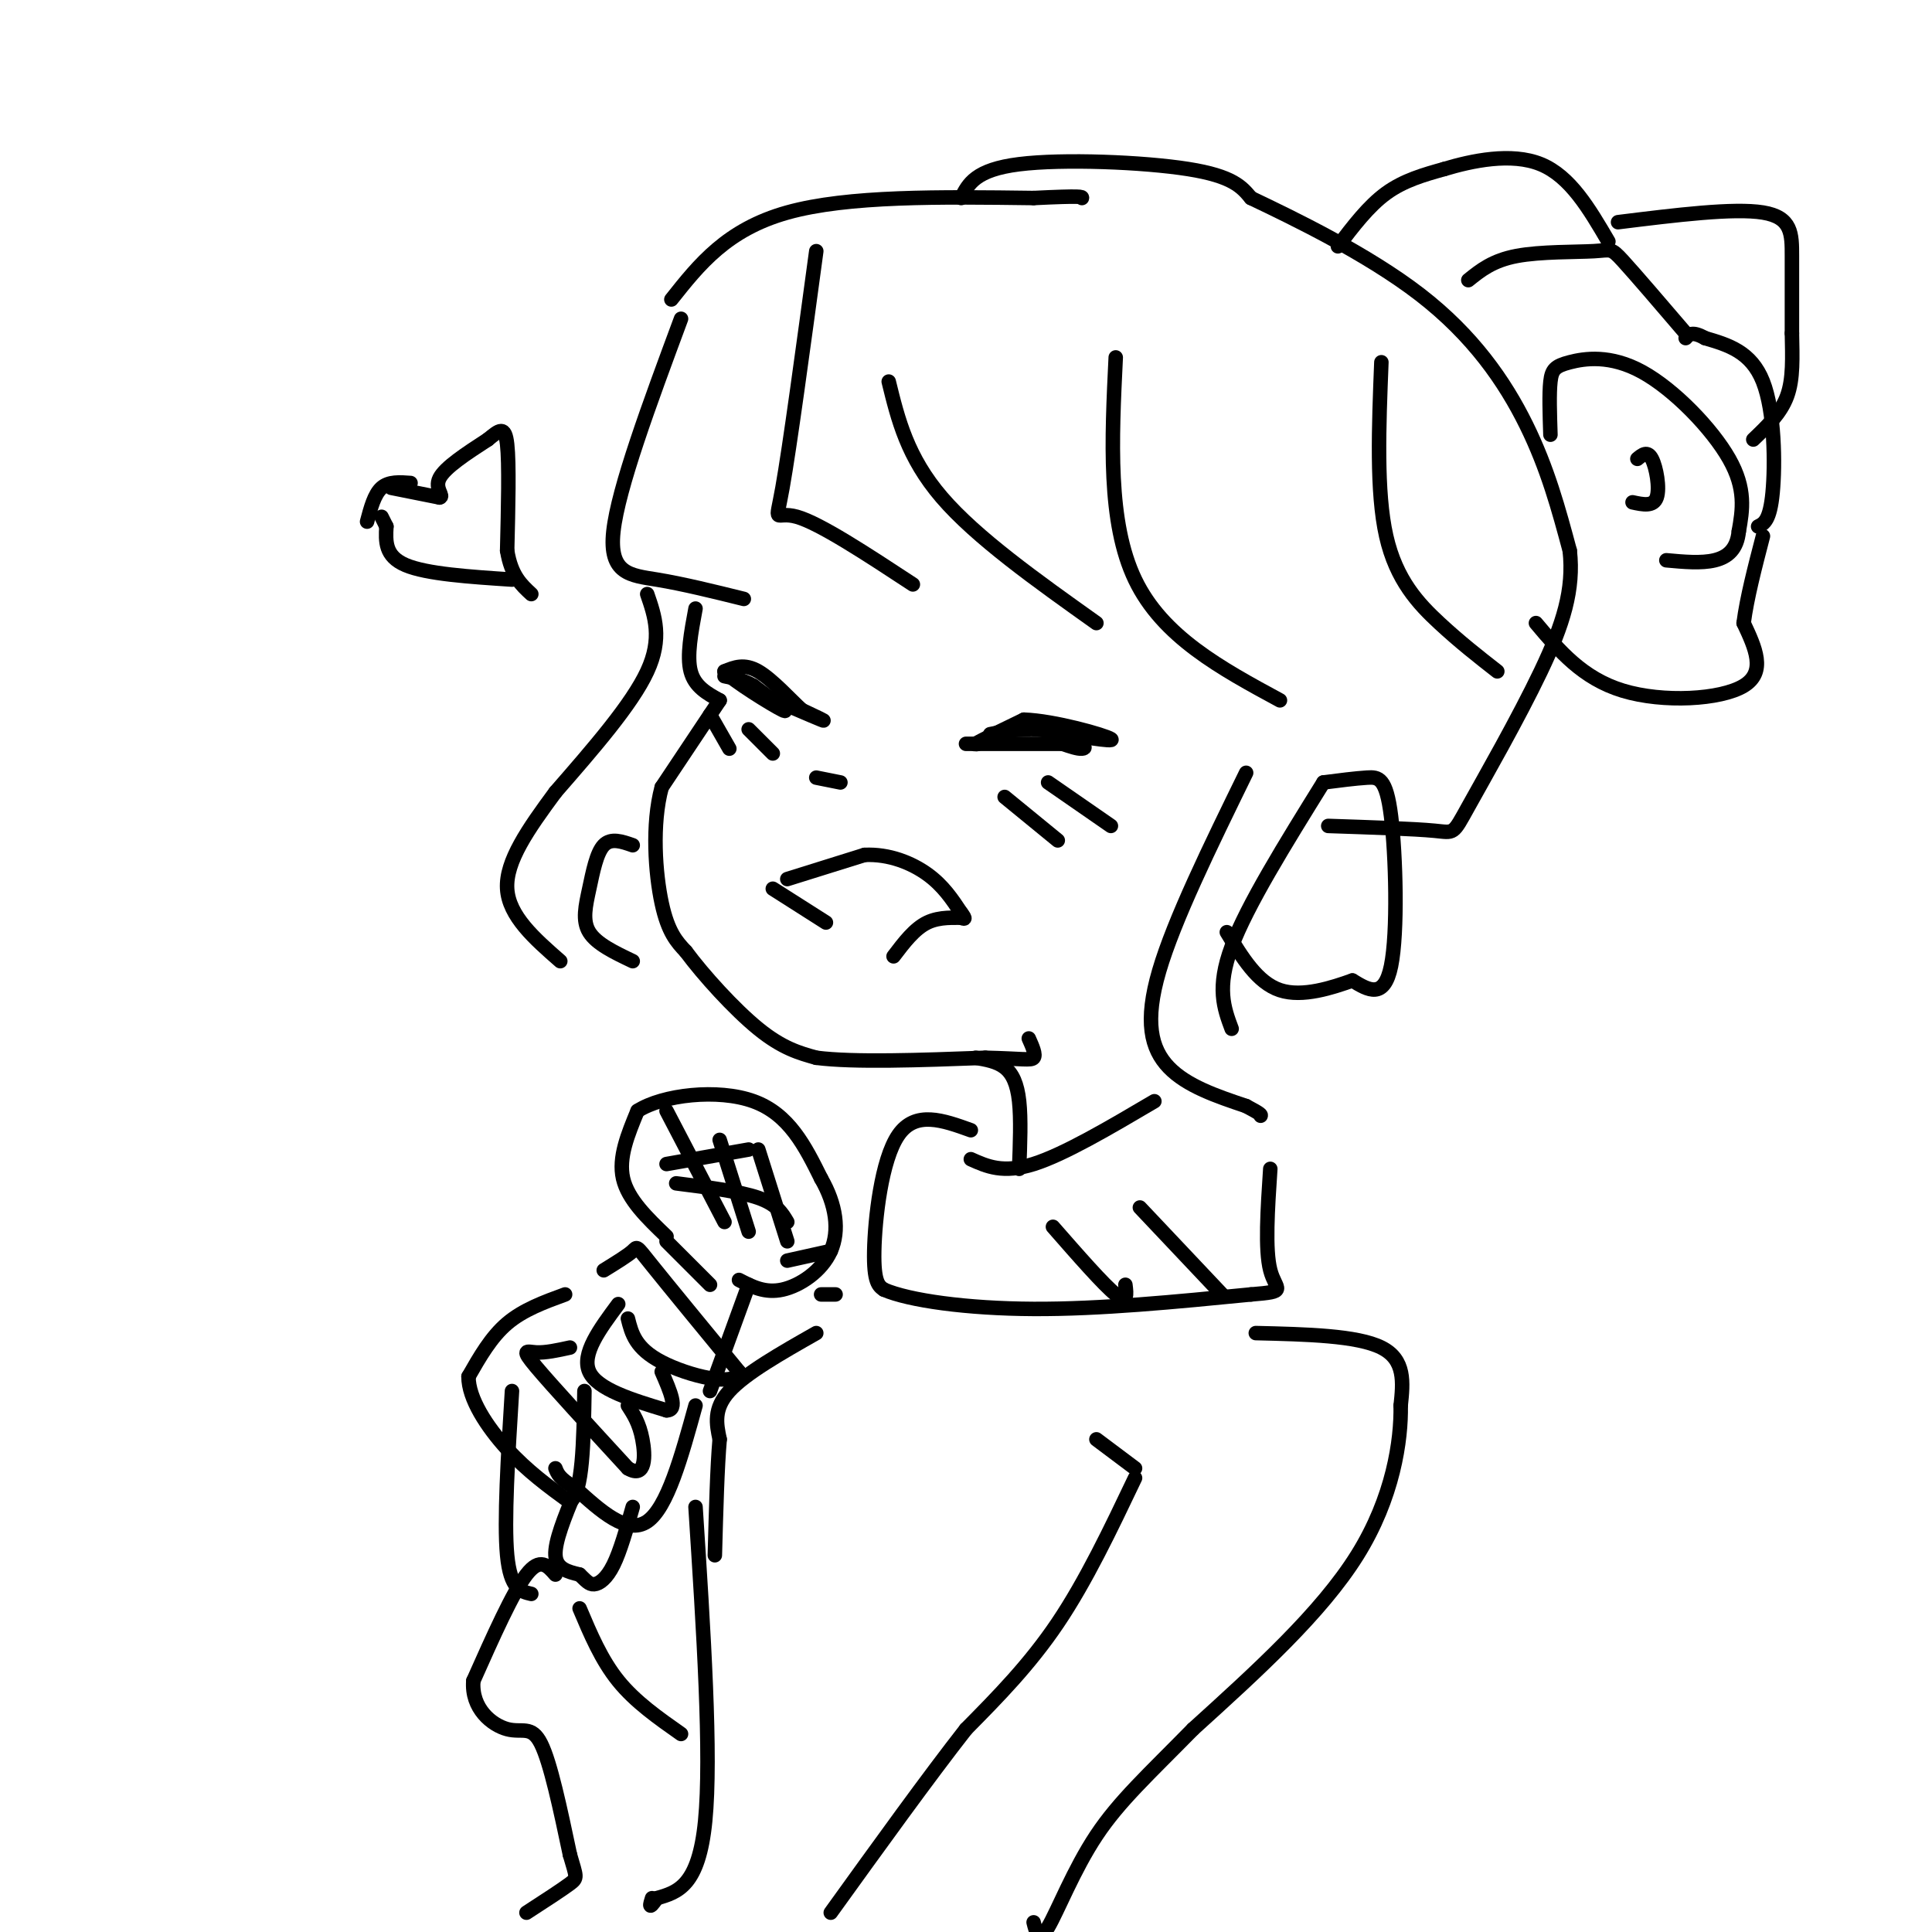 <svg viewBox='0 0 400 400' version='1.1' xmlns='http://www.w3.org/2000/svg' xmlns:xlink='http://www.w3.org/1999/xlink'><g fill='none' stroke='#000000' stroke-width='3' stroke-linecap='round' stroke-linejoin='round'><path d='M169,52c-2.756,20.333 -5.511,40.667 -7,49c-1.489,8.333 -1.711,4.667 3,6c4.711,1.333 14.356,7.667 24,14'/><path d='M184,79c1.917,7.833 3.833,15.667 11,24c7.167,8.333 19.583,17.167 32,26'/><path d='M231,74c-0.833,17.083 -1.667,34.167 4,46c5.667,11.833 17.833,18.417 30,25'/><path d='M141,66c-6.511,17.556 -13.022,35.111 -14,44c-0.978,8.889 3.578,9.111 9,10c5.422,0.889 11.711,2.444 18,4'/><path d='M258,160c-7.467,15.267 -14.933,30.533 -18,41c-3.067,10.467 -1.733,16.133 2,20c3.733,3.867 9.867,5.933 16,8'/><path d='M258,229c3.167,1.667 3.083,1.833 3,2'/><path d='M255,213c-1.583,-4.250 -3.167,-8.500 0,-17c3.167,-8.500 11.083,-21.250 19,-34'/><path d='M274,162c3.286,-0.423 6.571,-0.845 9,-1c2.429,-0.155 4.000,-0.042 5,8c1.000,8.042 1.429,24.012 0,31c-1.429,6.988 -4.714,4.994 -8,3'/><path d='M280,203c-4.089,1.444 -10.311,3.556 -15,2c-4.689,-1.556 -7.844,-6.778 -11,-12'/><path d='M139,62c5.750,-7.250 11.500,-14.500 24,-18c12.500,-3.500 31.750,-3.250 51,-3'/><path d='M214,41c10.167,-0.500 10.083,-0.250 10,0'/><path d='M199,41c1.467,-2.933 2.933,-5.867 12,-7c9.067,-1.133 25.733,-0.467 35,1c9.267,1.467 11.133,3.733 13,6'/><path d='M259,41c8.726,4.155 24.042,11.542 35,20c10.958,8.458 17.560,17.988 22,27c4.440,9.012 6.720,17.506 9,26'/><path d='M325,114c0.901,8.070 -1.346,15.246 -6,25c-4.654,9.754 -11.715,22.088 -15,28c-3.285,5.912 -2.796,5.404 -7,5c-4.204,-0.404 -13.102,-0.702 -22,-1'/><path d='M144,126c-0.917,4.917 -1.833,9.833 -1,13c0.833,3.167 3.417,4.583 6,6'/><path d='M149,145c0.000,0.000 -12.000,18.000 -12,18'/><path d='M137,163c-2.089,7.689 -1.311,17.911 0,24c1.311,6.089 3.156,8.044 5,10'/><path d='M142,197c3.578,4.844 10.022,11.956 15,16c4.978,4.044 8.489,5.022 12,6'/><path d='M169,219c7.833,1.000 21.417,0.500 35,0'/><path d='M204,219c7.711,0.178 9.489,0.622 10,0c0.511,-0.622 -0.244,-2.311 -1,-4'/><path d='M134,123c1.583,4.583 3.167,9.167 0,16c-3.167,6.833 -11.083,15.917 -19,25'/><path d='M115,164c-5.667,7.667 -10.333,14.333 -10,20c0.333,5.667 5.667,10.333 11,15'/><path d='M286,75c-0.533,13.422 -1.067,26.844 1,36c2.067,9.156 6.733,14.044 11,18c4.267,3.956 8.133,6.978 12,10'/><path d='M321,90c-0.139,-4.255 -0.278,-8.510 0,-11c0.278,-2.490 0.971,-3.214 4,-4c3.029,-0.786 8.392,-1.635 15,2c6.608,3.635 14.459,11.753 18,18c3.541,6.247 2.770,10.624 2,15'/><path d='M360,110c-0.356,3.667 -2.244,5.333 -5,6c-2.756,0.667 -6.378,0.333 -10,0'/><path d='M339,95c1.044,-0.867 2.089,-1.733 3,0c0.911,1.733 1.689,6.067 1,8c-0.689,1.933 -2.844,1.467 -5,1'/><path d='M318,129c4.822,5.733 9.644,11.467 18,14c8.356,2.533 20.244,1.867 25,-1c4.756,-2.867 2.378,-7.933 0,-13'/><path d='M361,129c0.667,-5.167 2.333,-11.583 4,-18'/><path d='M364,109c1.222,-0.600 2.444,-1.200 3,-7c0.556,-5.800 0.444,-16.800 -2,-23c-2.444,-6.200 -7.222,-7.600 -12,-9'/><path d='M353,70c-2.667,-1.500 -3.333,-0.750 -4,0'/><path d='M304,58c2.518,-2.030 5.036,-4.060 10,-5c4.964,-0.940 12.375,-0.792 16,-1c3.625,-0.208 3.464,-0.774 6,2c2.536,2.774 7.768,8.887 13,15'/><path d='M277,51c3.167,-4.167 6.333,-8.333 10,-11c3.667,-2.667 7.833,-3.833 12,-5'/><path d='M299,35c5.689,-1.711 13.911,-3.489 20,-1c6.089,2.489 10.044,9.244 14,16'/><path d='M335,46c12.000,-1.489 24.000,-2.978 30,-2c6.000,0.978 6.000,4.422 6,9c0.000,4.578 0.000,10.289 0,16'/><path d='M371,69c0.089,4.978 0.311,9.422 -1,13c-1.311,3.578 -4.156,6.289 -7,9'/><path d='M200,154c0.000,0.000 21.000,0.000 21,0'/><path d='M221,154c4.111,0.267 3.889,0.933 3,1c-0.889,0.067 -2.444,-0.467 -4,-1'/><path d='M208,152c-3.333,1.250 -6.667,2.500 -6,2c0.667,-0.500 5.333,-2.750 10,-5'/><path d='M212,149c6.222,0.200 16.778,3.200 18,4c1.222,0.800 -6.889,-0.600 -15,-2'/><path d='M215,151c-4.167,-0.167 -7.083,0.417 -10,1'/><path d='M156,143c6.167,2.667 12.333,5.333 14,6c1.667,0.667 -1.167,-0.667 -4,-2'/><path d='M166,147c-2.311,-2.089 -6.089,-6.311 -9,-8c-2.911,-1.689 -4.956,-0.844 -7,0'/><path d='M150,139c1.844,2.000 9.956,7.000 12,8c2.044,1.000 -1.978,-2.000 -6,-5'/><path d='M156,142c-2.000,-1.167 -4.000,-1.583 -6,-2'/><path d='M169,161c0.000,0.000 5.000,1.000 5,1'/><path d='M163,182c0.000,0.000 16.000,-5.000 16,-5'/><path d='M179,177c5.067,-0.244 9.733,1.644 13,4c3.267,2.356 5.133,5.178 7,8'/><path d='M199,189c1.167,1.500 0.583,1.250 0,1'/><path d='M199,190c-1.244,0.067 -4.356,-0.267 -7,1c-2.644,1.267 -4.822,4.133 -7,7'/><path d='M160,184c0.000,0.000 11.000,7.000 11,7'/><path d='M208,165c0.000,0.000 11.000,9.000 11,9'/><path d='M217,162c0.000,0.000 13.000,9.000 13,9'/><path d='M147,148c0.000,0.000 4.000,7.000 4,7'/><path d='M155,151c0.000,0.000 5.000,5.000 5,5'/><path d='M138,256c-4.000,-3.833 -8.000,-7.667 -9,-12c-1.000,-4.333 1.000,-9.167 3,-14'/><path d='M132,230c5.178,-3.333 16.622,-4.667 24,-2c7.378,2.667 10.689,9.333 14,16'/><path d='M170,244c3.107,5.369 3.875,10.792 2,15c-1.875,4.208 -6.393,7.202 -10,8c-3.607,0.798 -6.304,-0.601 -9,-2'/><path d='M138,230c0.000,0.000 12.000,23.000 12,23'/><path d='M149,236c0.000,0.000 6.000,19.000 6,19'/><path d='M157,238c0.000,0.000 6.000,19.000 6,19'/><path d='M138,241c0.000,0.000 17.000,-3.000 17,-3'/><path d='M140,245c6.583,0.833 13.167,1.667 17,3c3.833,1.333 4.917,3.167 6,5'/><path d='M138,257c0.000,0.000 9.000,9.000 9,9'/><path d='M125,263c2.489,-1.533 4.978,-3.067 6,-4c1.022,-0.933 0.578,-1.267 4,3c3.422,4.267 10.711,13.133 18,22'/><path d='M153,284c-0.444,3.378 -10.556,0.822 -16,-2c-5.444,-2.822 -6.222,-5.911 -7,-9'/><path d='M128,270c-3.833,5.167 -7.667,10.333 -6,14c1.667,3.667 8.833,5.833 16,8'/><path d='M138,292c2.500,0.000 0.750,-4.000 -1,-8'/><path d='M118,279c-2.533,0.556 -5.067,1.111 -7,1c-1.933,-0.111 -3.267,-0.889 0,3c3.267,3.889 11.133,12.444 19,21'/><path d='M130,304c3.756,2.244 3.644,-2.644 3,-6c-0.644,-3.356 -1.822,-5.178 -3,-7'/><path d='M117,268c-4.333,1.583 -8.667,3.167 -12,6c-3.333,2.833 -5.667,6.917 -8,11'/><path d='M97,285c-0.044,4.556 3.844,10.444 8,15c4.156,4.556 8.578,7.778 13,11'/><path d='M118,311c2.667,-2.000 2.833,-12.500 3,-23'/><path d='M155,266c0.000,0.000 -8.000,22.000 -8,22'/><path d='M144,291c-2.917,10.583 -5.833,21.167 -10,24c-4.167,2.833 -9.583,-2.083 -15,-7'/><path d='M119,308c-3.167,-1.833 -3.583,-2.917 -4,-4'/><path d='M119,309c-2.083,5.083 -4.167,10.167 -4,13c0.167,2.833 2.583,3.417 5,4'/><path d='M120,326c1.262,1.167 1.917,2.083 3,2c1.083,-0.083 2.595,-1.167 4,-4c1.405,-2.833 2.702,-7.417 4,-12'/><path d='M115,326c-1.583,-1.833 -3.167,-3.667 -6,0c-2.833,3.667 -6.917,12.833 -11,22'/><path d='M98,348c-0.464,5.762 3.875,9.167 7,10c3.125,0.833 5.036,-0.905 7,3c1.964,3.905 3.982,13.452 6,23'/><path d='M118,384c1.333,4.644 1.667,4.756 0,6c-1.667,1.244 -5.333,3.622 -9,6'/><path d='M202,219c2.200,0.378 4.400,0.756 6,2c1.600,1.244 2.600,3.356 3,7c0.400,3.644 0.200,8.822 0,14'/><path d='M239,228c-9.333,5.500 -18.667,11.000 -25,13c-6.333,2.000 -9.667,0.500 -13,-1'/><path d='M201,234c-5.733,-2.067 -11.467,-4.133 -15,1c-3.533,5.133 -4.867,17.467 -5,24c-0.133,6.533 0.933,7.267 2,8'/><path d='M183,267c5.200,2.267 17.200,3.933 31,4c13.800,0.067 29.400,-1.467 45,-3'/><path d='M259,268c7.889,-0.644 5.111,-0.756 4,-5c-1.111,-4.244 -0.556,-12.622 0,-21'/><path d='M218,254c5.250,6.000 10.500,12.000 13,14c2.500,2.000 2.250,0.000 2,-2'/><path d='M236,250c0.000,0.000 17.000,18.000 17,18'/><path d='M260,276c10.500,0.250 21.000,0.500 26,3c5.000,2.500 4.500,7.250 4,12'/><path d='M290,291c0.133,7.156 -1.533,19.044 -9,31c-7.467,11.956 -20.733,23.978 -34,36'/><path d='M247,358c-9.226,9.405 -15.292,14.917 -20,22c-4.708,7.083 -8.060,15.738 -10,19c-1.940,3.262 -2.470,1.131 -3,-1'/><path d='M169,276c-7.333,4.167 -14.667,8.333 -18,12c-3.333,3.667 -2.667,6.833 -2,10'/><path d='M149,298c-0.500,5.667 -0.750,14.833 -1,24'/><path d='M106,288c-0.833,13.500 -1.667,27.000 -1,34c0.667,7.000 2.833,7.500 5,8'/><path d='M172,259c0.000,0.000 -9.000,2.000 -9,2'/><path d='M227,298c0.000,0.000 8.000,6.000 8,6'/><path d='M235,306c-5.083,10.667 -10.167,21.333 -16,30c-5.833,8.667 -12.417,15.333 -19,22'/><path d='M200,358c-7.833,10.000 -17.917,24.000 -28,38'/><path d='M144,312c1.667,25.750 3.333,51.500 2,65c-1.333,13.500 -5.667,14.750 -10,16'/><path d='M136,393c-1.833,2.667 -1.417,1.333 -1,0'/><path d='M120,333c2.250,5.333 4.500,10.667 8,15c3.500,4.333 8.250,7.667 13,11'/><path d='M173,268c0.000,0.000 -3.000,0.000 -3,0'/><path d='M131,175c-2.250,-0.786 -4.500,-1.571 -6,0c-1.500,1.571 -2.250,5.500 -3,9c-0.750,3.500 -1.500,6.571 0,9c1.500,2.429 5.250,4.214 9,6'/><path d='M106,120c-8.833,-0.583 -17.667,-1.167 -22,-3c-4.333,-1.833 -4.167,-4.917 -4,-8'/><path d='M80,109c-0.833,-1.667 -0.917,-1.833 -1,-2'/><path d='M81,101c0.000,0.000 10.000,2.000 10,2'/><path d='M91,103c1.111,-0.222 -1.111,-1.778 0,-4c1.111,-2.222 5.556,-5.111 10,-8'/><path d='M101,91c2.444,-2.000 3.556,-3.000 4,1c0.444,4.000 0.222,13.000 0,22'/><path d='M105,114c0.833,5.167 2.917,7.083 5,9'/><path d='M85,100c-2.250,-0.167 -4.500,-0.333 -6,1c-1.500,1.333 -2.250,4.167 -3,7'/></g>
</svg>